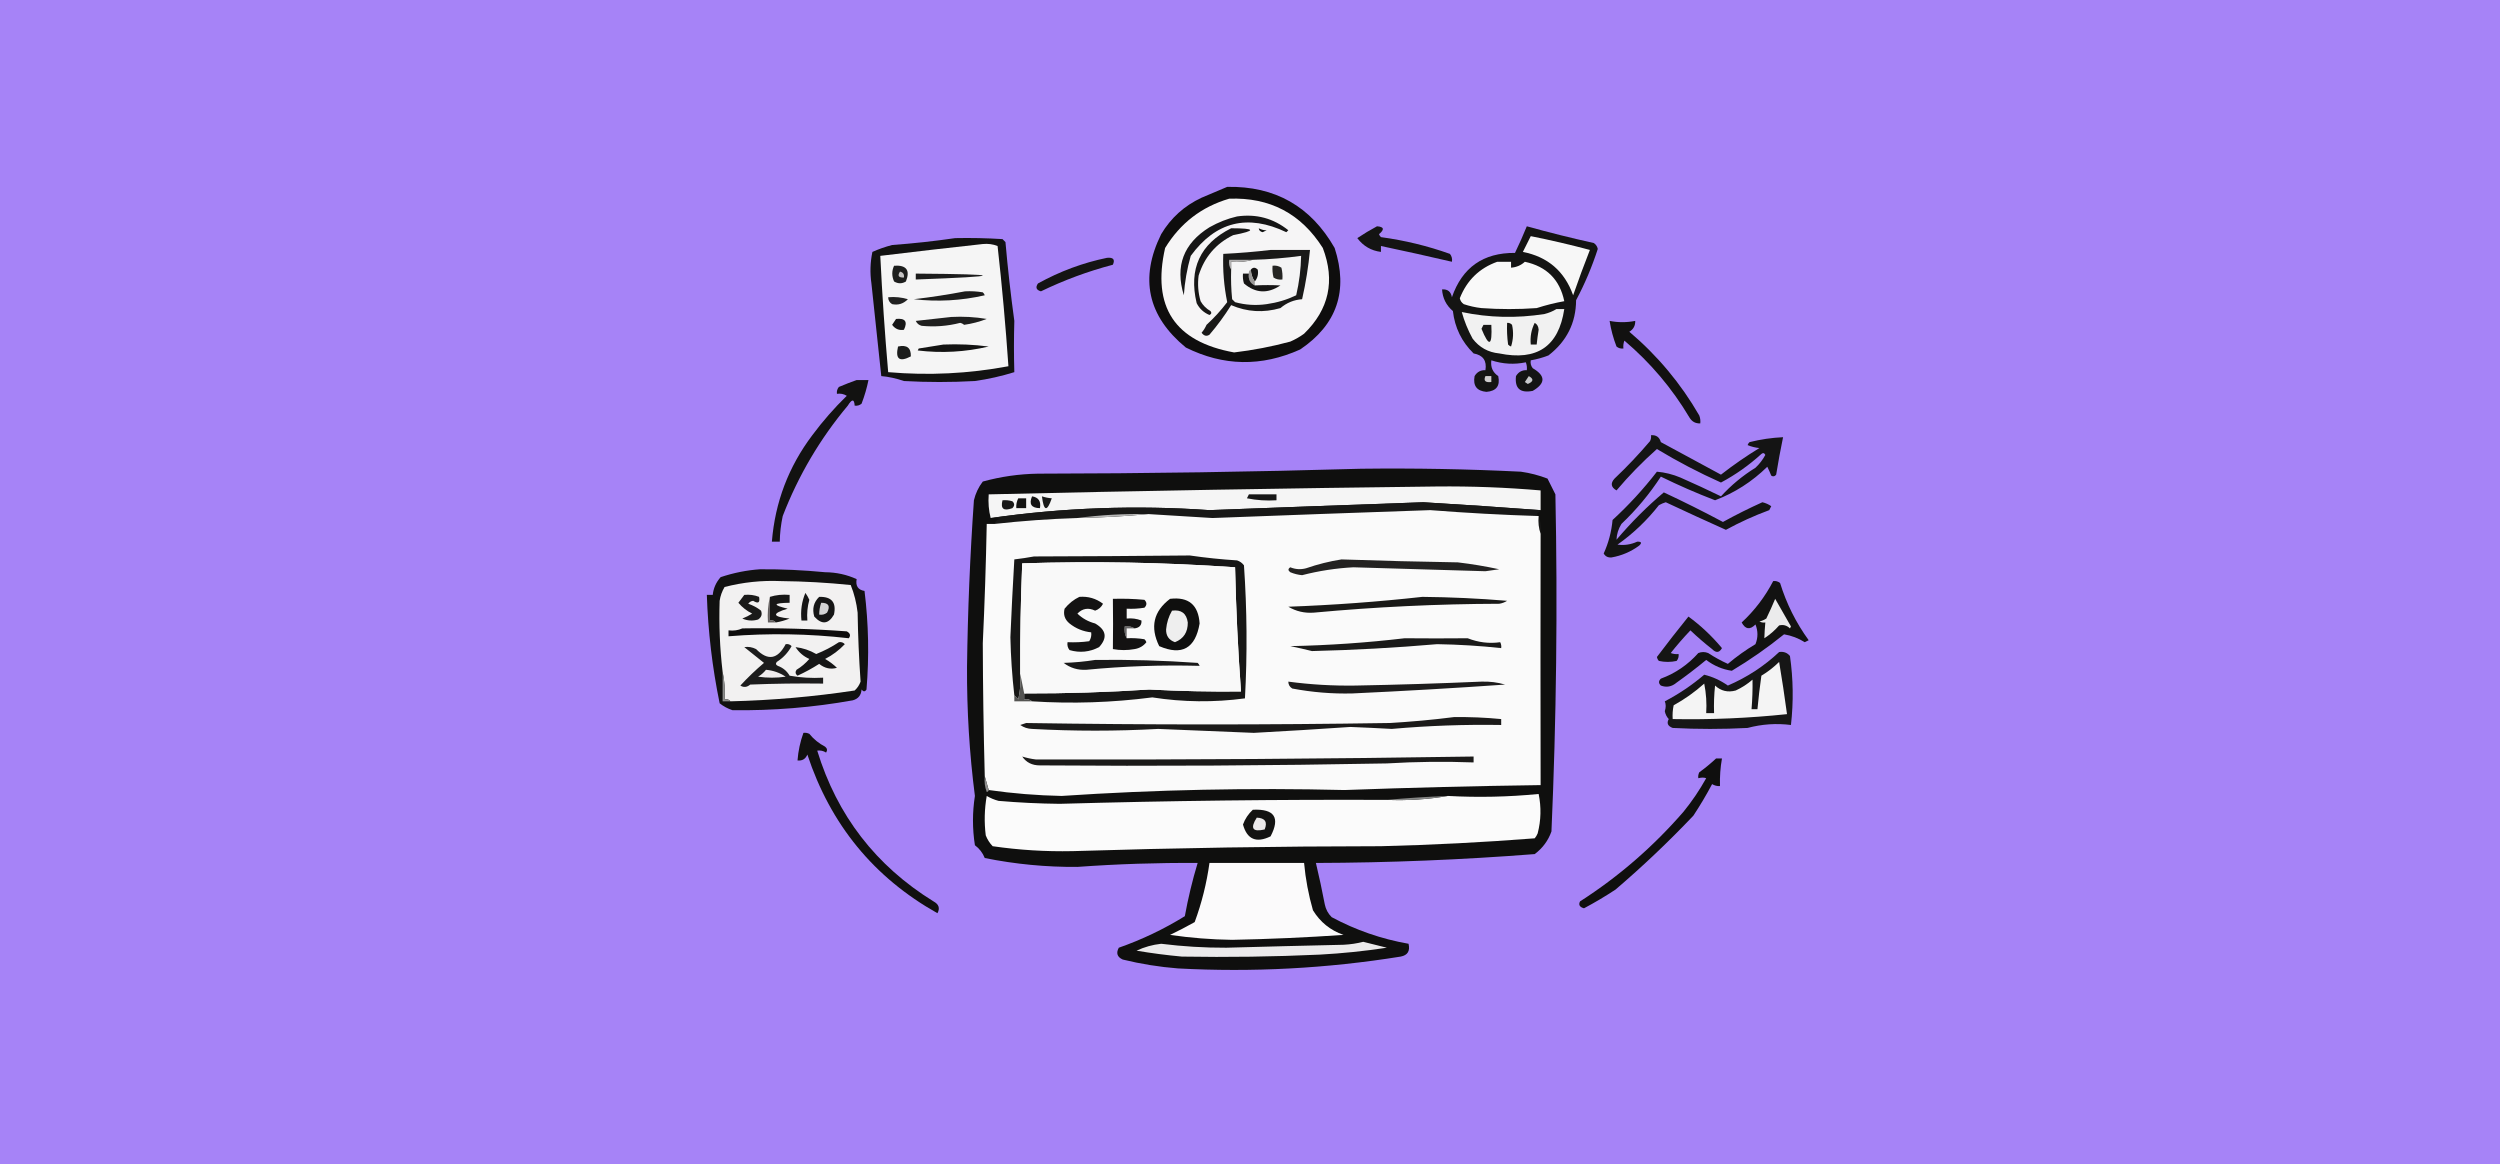 <svg width="597" height="278" viewBox="0 0 597 278" fill="none" xmlns="http://www.w3.org/2000/svg">
<rect x="0" y="0" width="597" height="278" fill="#333333" stroke="none"/>
<g clip-path="url(#clip0_6694_348)">
<path d="M0 0H597V278H0V0Z" fill="#A683F7"/>
<path fill-rule="evenodd" clip-rule="evenodd" d="M328.831 54.038C330.516 54.163 330.673 54.791 329.302 55.921C329.4 56.197 329.557 56.432 329.772 56.627C335.419 57.395 340.911 58.728 346.247 60.628C346.684 61.188 346.841 61.815 346.718 62.511C341.082 61.196 335.434 59.94 329.772 58.745C329.772 59.216 329.772 59.687 329.772 60.157C327.434 59.863 325.552 58.765 324.124 56.862C325.665 55.831 327.234 54.889 328.831 54.038Z" fill="#141413"/>
<path fill-rule="evenodd" clip-rule="evenodd" d="M293.058 44.624C304.481 44.413 313.032 49.278 318.711 59.216C322.025 69.436 319.279 77.517 310.474 83.457C301.24 87.613 292.139 87.456 283.173 82.987C274.047 75.48 272.085 66.458 277.289 55.921C279.614 52.028 282.83 49.125 286.938 47.213C289.02 46.326 291.06 45.463 293.058 44.624Z" fill="#0E0D0D"/>
<path fill-rule="evenodd" clip-rule="evenodd" d="M293.528 47.448C303.243 47.088 310.695 51.011 315.887 59.216C318.871 67.052 317.381 73.877 311.415 79.691C310.394 80.438 309.295 81.066 308.12 81.574C303.715 82.763 299.243 83.625 294.705 84.163C280.525 81.592 275.033 73.276 278.23 59.216C281.844 53.298 286.943 49.376 293.528 47.448Z" fill="#F6F5F6"/>
<path fill-rule="evenodd" clip-rule="evenodd" d="M295.411 51.685C299.997 51.026 304.077 52.125 307.649 54.98C307.493 55.136 307.336 55.294 307.179 55.45C297.944 51.032 290.334 52.915 284.35 61.099C283.468 64.167 282.919 67.305 282.702 70.513C280.567 63.559 282.607 58.146 288.821 54.273C290.948 53.071 293.144 52.208 295.411 51.685Z" fill="#161616"/>
<path fill-rule="evenodd" clip-rule="evenodd" d="M300.589 54.509C301.283 54.867 301.911 55.024 302.472 54.98C302.158 55.136 301.844 55.294 301.53 55.45C300.959 55.334 300.645 55.02 300.589 54.509Z" fill="#0F1211"/>
<path fill-rule="evenodd" clip-rule="evenodd" d="M228.1 56.862C231.869 56.784 235.635 56.862 239.397 57.098C239.633 57.333 239.868 57.568 240.103 57.804C240.654 64.102 241.36 70.378 242.222 76.632C242.103 80.685 242.103 84.764 242.222 88.87C239.16 89.826 236.021 90.532 232.807 90.988C227.159 91.302 221.511 91.302 215.862 90.988C213.987 90.35 212.183 89.957 210.449 89.811C209.649 82.439 208.865 75.065 208.096 67.689C207.727 65.153 207.805 62.642 208.331 60.157C209.852 59.475 211.421 58.926 213.038 58.51C218.15 58.133 223.171 57.583 228.1 56.862Z" fill="#121211"/>
<path fill-rule="evenodd" clip-rule="evenodd" d="M234.69 58.275C235.923 58.148 237.1 58.305 238.221 58.745C239.291 68.301 240.153 77.872 240.81 87.458C231.311 89.237 221.74 89.708 212.097 88.87C211.294 79.635 210.666 70.378 210.214 61.099C218.425 60.102 226.584 59.16 234.69 58.275Z" fill="#F5F5F5"/>
<path fill-rule="evenodd" clip-rule="evenodd" d="M303.413 59.687C306.551 59.687 309.689 59.687 312.827 59.687C312.454 63.651 311.826 67.574 310.944 71.454C308.998 71.589 307.272 72.295 305.767 73.572C301.724 74.741 297.801 74.506 293.999 72.866C292.444 75.36 290.718 77.713 288.821 79.927C288.133 80.384 287.506 80.227 286.938 79.456C287.424 78.891 287.816 78.263 288.115 77.573C289.929 75.916 291.576 74.112 293.058 72.16C292.286 68.358 291.972 64.514 292.116 60.628C295.962 60.44 299.727 60.127 303.413 59.687Z" fill="#191918"/>
<path fill-rule="evenodd" clip-rule="evenodd" d="M293.999 64.394C293.999 63.766 293.999 63.138 293.999 62.511C295.821 62.659 297.547 62.502 299.177 62.04C303.062 61.937 306.906 61.623 310.709 61.099C310.649 64.265 310.257 67.403 309.532 70.513C307.325 71.576 304.972 72.282 302.472 72.631C299.928 72.994 297.417 72.838 294.94 72.16C294.705 71.925 294.47 71.689 294.234 71.454C293.999 69.106 293.921 66.752 293.999 64.394Z" fill="#F4F4F5"/>
<path fill-rule="evenodd" clip-rule="evenodd" d="M264.345 61.569C265.848 61.417 266.319 61.966 265.757 63.217C259.825 64.776 254.098 66.894 248.576 69.571C247.451 69.255 247.216 68.627 247.87 67.688C253.097 64.797 258.589 62.757 264.345 61.569Z" fill="#141413"/>
<path fill-rule="evenodd" clip-rule="evenodd" d="M299.177 62.04C297.547 62.502 295.821 62.659 293.999 62.511C293.999 63.138 293.999 63.766 293.999 64.394C293.552 63.726 293.395 62.941 293.529 62.04C295.411 62.04 297.294 62.04 299.177 62.04Z" fill="#AFAEAE"/>
<path fill-rule="evenodd" clip-rule="evenodd" d="M299.647 67.218C299.065 66.411 298.751 65.47 298.706 64.394C299.197 63.786 299.745 63.786 300.354 64.394C300.544 65.465 300.309 66.406 299.647 67.218Z" fill="#141313"/>
<path fill-rule="evenodd" clip-rule="evenodd" d="M303.884 63.452C304.657 63.352 305.364 63.509 306.002 63.923C306.235 64.852 306.313 65.793 306.237 66.747C305.463 66.848 304.757 66.691 304.119 66.277C303.886 65.348 303.807 64.406 303.884 63.452Z" fill="#252523"/>
<path fill-rule="evenodd" clip-rule="evenodd" d="M293.999 54.509C299.889 54.522 300.046 55.071 294.47 56.156C290.354 58.181 287.608 61.398 286.232 65.806C285.961 67.871 286.117 69.911 286.703 71.925C287.265 72.916 288.049 73.7 289.057 74.278C289.38 74.67 289.302 74.983 288.821 75.22C287.449 74.653 286.43 73.712 285.762 72.395C283.817 64.207 286.562 58.245 293.999 54.509Z" fill="#171716"/>
<path fill-rule="evenodd" clip-rule="evenodd" d="M218.687 65.335C240.003 65.496 240.003 65.966 218.687 66.747C218.687 66.276 218.687 65.806 218.687 65.335Z" fill="#1C1C1C"/>
<path fill-rule="evenodd" clip-rule="evenodd" d="M213.509 63.452C216.459 63.26 217.4 64.516 216.333 67.218C215.399 67.785 214.458 67.785 213.509 67.218C212.93 65.947 212.93 64.692 213.509 63.452Z" fill="#1D1E1D"/>
<path fill-rule="evenodd" clip-rule="evenodd" d="M214.921 64.864C215.65 65.015 215.963 65.486 215.862 66.276C214.569 66.323 214.255 65.852 214.921 64.864Z" fill="#C6C4C4"/>
<path fill-rule="evenodd" clip-rule="evenodd" d="M298.706 64.394C298.751 65.47 299.065 66.411 299.648 67.218C299.648 67.532 299.648 67.845 299.648 68.159C298.512 67.604 298.041 66.662 298.235 65.335C298.155 64.868 298.312 64.555 298.706 64.394Z" fill="#9A9897"/>
<path fill-rule="evenodd" clip-rule="evenodd" d="M298.235 65.335C298.041 66.662 298.512 67.604 299.647 68.159C301.749 68.053 303.788 68.053 305.766 68.159C302.71 70.198 299.807 70.041 297.058 67.689C296.826 66.919 296.748 66.135 296.823 65.335C297.294 65.335 297.765 65.335 298.235 65.335Z" fill="#161515"/>
<path fill-rule="evenodd" clip-rule="evenodd" d="M230.454 69.571C231.875 69.494 233.287 69.572 234.69 69.807C234.906 70.002 235.063 70.237 235.161 70.513C229.563 71.798 223.914 72.112 218.216 71.454C222.384 70.965 226.463 70.338 230.454 69.571Z" fill="#1C1C1B"/>
<path fill-rule="evenodd" clip-rule="evenodd" d="M212.097 70.984C213.696 70.833 215.265 70.99 216.804 71.454C215.745 72.536 214.49 72.928 213.038 72.631C212.415 72.247 212.102 71.698 212.097 70.984Z" fill="#212121"/>
<path fill-rule="evenodd" clip-rule="evenodd" d="M227.159 75.691C230.001 75.536 232.825 75.692 235.632 76.161C233.879 76.841 232.075 77.312 230.219 77.573C229.955 77.328 229.641 77.171 229.277 77.103C226.257 77.876 223.197 78.112 220.099 77.809C219.435 77.635 218.964 77.243 218.687 76.632C221.583 76.318 224.407 76.004 227.159 75.691Z" fill="#1F1F1E"/>
<path fill-rule="evenodd" clip-rule="evenodd" d="M213.979 76.161C216.172 75.933 216.8 76.796 215.862 78.75C214.716 78.955 213.774 78.563 213.038 77.573C213.364 77.094 213.678 76.624 213.979 76.161Z" fill="#171717"/>
<path fill-rule="evenodd" clip-rule="evenodd" d="M384.374 76.632C386.393 77.034 388.433 77.034 390.493 76.632C390.529 77.772 390.058 78.635 389.081 79.221C395.814 84.923 401.384 91.591 405.791 99.226C406.022 99.834 406.1 100.462 406.026 101.108C404.895 101.159 404.032 100.688 403.438 99.696C399.292 92.725 394.115 86.606 387.904 81.339C387.674 81.948 387.595 82.575 387.669 83.222C387.047 83.302 386.497 83.145 386.021 82.751C385.25 80.764 384.701 78.724 384.374 76.632Z" fill="#121110"/>
<path fill-rule="evenodd" clip-rule="evenodd" d="M364.604 54.038C369.889 55.51 375.224 56.844 380.608 58.039C381.114 58.387 381.428 58.858 381.55 59.451C380.176 63.705 378.45 67.784 376.372 71.689C376.336 77.096 374.14 81.489 369.782 84.869C368.402 85.408 366.99 85.8 365.546 86.046C365.423 86.742 365.579 87.369 366.017 87.929C369.115 89.731 369.115 91.535 366.017 93.342C363.019 93.934 361.685 92.757 362.016 89.811C362.611 88.82 363.473 88.349 364.604 88.399C364.678 87.753 364.6 87.125 364.369 86.517C361.608 87.097 358.862 86.94 356.132 86.046C355.912 87.666 356.46 88.921 357.779 89.811C358.28 92.136 357.338 93.392 354.955 93.577C352.652 93.37 351.711 92.114 352.131 89.811C352.726 88.82 353.589 88.349 354.72 88.399C355.091 86.138 354.149 84.805 351.896 84.398C349.055 81.619 347.407 78.246 346.953 74.278C345.349 72.913 344.486 71.187 344.364 69.101C345.696 69.018 346.481 69.646 346.718 70.983C349.18 63.864 354.201 60.334 361.78 60.393C362.796 58.285 363.737 56.167 364.604 54.038Z" fill="#141413"/>
<path fill-rule="evenodd" clip-rule="evenodd" d="M371.665 73.808C372.292 73.808 372.92 73.808 373.548 73.808C372.221 82.719 367.043 86.25 358.015 84.398C355.377 84.139 353.259 82.962 351.66 80.868C350.547 78.84 349.684 76.722 349.071 74.514C355.571 75.88 362.161 76.037 368.841 74.984C369.887 74.718 370.829 74.325 371.665 73.808Z" fill="#F1F1F1"/>
<path fill-rule="evenodd" clip-rule="evenodd" d="M357.544 62.511C358.642 62.511 359.741 62.511 360.839 62.511C360.839 62.981 360.839 63.452 360.839 63.923C362.128 63.825 363.227 63.355 364.134 62.511C369.342 63.639 372.48 66.778 373.548 71.925C371.333 72.322 369.136 72.871 366.958 73.572C362.565 73.886 358.171 73.886 353.778 73.572C352.33 73.409 350.918 73.096 349.542 72.631C349.036 72.283 348.722 71.812 348.601 71.219C350.293 66.937 353.274 64.034 357.544 62.511Z" fill="#F9F9F9"/>
<path fill-rule="evenodd" clip-rule="evenodd" d="M365.546 56.392C370.288 57.342 374.995 58.44 379.667 59.687C378.264 63.252 376.93 66.861 375.666 70.513C373.618 64.776 369.617 61.325 363.663 60.157C364.297 58.89 364.925 57.634 365.546 56.392Z" fill="#F7F7F7"/>
<path fill-rule="evenodd" clip-rule="evenodd" d="M354.249 77.573C354.876 77.573 355.504 77.573 356.132 77.573C356.384 82.659 355.6 82.973 353.778 78.515C353.949 78.193 354.106 77.879 354.249 77.573Z" fill="#181716"/>
<path fill-rule="evenodd" clip-rule="evenodd" d="M366.487 77.103C367.064 77.409 367.378 77.959 367.429 78.75C367.232 79.926 367.075 81.103 366.958 82.28C366.487 82.28 366.016 82.28 365.546 82.28C365.363 80.438 365.677 78.712 366.487 77.103Z" fill="#161615"/>
<path fill-rule="evenodd" clip-rule="evenodd" d="M359.897 77.102C360.366 77.062 360.758 77.219 361.074 77.573C361.462 79.32 361.384 81.046 360.839 82.751C360.563 82.653 360.327 82.495 360.133 82.28C359.898 80.561 359.82 78.835 359.897 77.102Z" fill="#151514"/>
<path fill-rule="evenodd" clip-rule="evenodd" d="M225.276 82.28C228.899 82.124 232.507 82.282 236.103 82.751C230.505 84.066 224.857 84.38 219.157 83.692C219.236 83.536 219.314 83.379 219.393 83.222C221.402 82.921 223.363 82.606 225.276 82.28Z" fill="#131312"/>
<path fill-rule="evenodd" clip-rule="evenodd" d="M214.45 82.751C216.557 82.277 217.577 83.062 217.51 85.104C214.781 86.532 213.761 85.748 214.45 82.751Z" fill="#1B1C1B"/>
<path fill-rule="evenodd" clip-rule="evenodd" d="M354.72 89.811C355.191 89.811 355.661 89.811 356.132 89.811C356.132 90.282 356.132 90.753 356.132 91.224C354.688 91.402 354.218 90.931 354.72 89.811Z" fill="#CFCDCE"/>
<path fill-rule="evenodd" clip-rule="evenodd" d="M365.075 89.811C366.299 90.481 366.221 91.109 364.84 91.694C364.604 91.538 364.369 91.38 364.134 91.224C364.46 90.745 364.773 90.274 365.075 89.811Z" fill="#C9C9CC"/>
<path fill-rule="evenodd" clip-rule="evenodd" d="M204.565 90.753C205.507 90.753 206.448 90.753 207.39 90.753C207.01 92.647 206.461 94.53 205.742 96.401C205.266 96.795 204.717 96.952 204.095 96.872C203.996 95.239 203.447 95.239 202.447 96.872C195.827 104.774 190.649 113.56 186.914 123.231C186.48 125.251 186.244 127.29 186.208 129.351C185.581 129.351 184.953 129.351 184.325 129.351C185.082 119.942 188.298 111.469 193.975 103.933C196.471 100.574 199.217 97.436 202.212 94.519C201.485 94.07 200.7 93.914 199.858 94.048C199.778 93.426 199.935 92.876 200.329 92.4C201.775 91.79 203.187 91.242 204.565 90.753Z" fill="#121211"/>
<path fill-rule="evenodd" clip-rule="evenodd" d="M325.066 111.934C337.784 111.776 350.492 112.012 363.193 112.64C365.388 112.953 367.506 113.502 369.547 114.288C370.178 115.56 370.805 116.815 371.43 118.054C371.977 144.9 371.663 171.73 370.488 198.544C369.716 200.733 368.383 202.537 366.487 203.957C349.096 205.314 331.68 206.02 314.239 206.075C315.018 209.347 315.724 212.642 316.358 215.96C316.6 217.153 317.15 218.172 318.005 219.019C323.765 222.116 329.884 224.234 336.362 225.374C336.769 227.098 336.141 228.117 334.48 228.433C316.842 231.275 299.112 232.216 281.29 231.258C276.839 230.908 272.446 230.202 268.11 229.139C266.783 228.537 266.469 227.596 267.169 226.315C272.705 224.371 277.96 221.861 282.938 218.784C283.717 214.485 284.737 210.249 285.997 206.075C276.414 206.011 266.843 206.324 257.284 207.016C249.819 207.075 242.445 206.369 235.161 204.898C234.657 203.649 233.872 202.629 232.808 201.839C232.194 197.903 232.194 193.98 232.808 190.071C231.5 179.953 230.872 169.676 230.925 159.24C231.095 145.962 231.644 132.703 232.572 119.466C232.964 117.812 233.67 116.321 234.691 114.994C238.994 113.81 243.388 113.182 247.87 113.111C273.685 113.071 299.416 112.679 325.066 111.934Z" fill="#0F0F0E"/>
<path fill-rule="evenodd" clip-rule="evenodd" d="M367.899 121.819C358.573 121.124 349.238 120.496 339.892 119.936C322.868 120.54 305.844 121.167 288.821 121.819C271.275 120.592 253.859 121.22 236.573 123.702C236.11 121.914 235.953 120.032 236.102 118.054C271.789 117.219 307.484 116.591 343.187 116.171C351.445 116.089 359.683 116.403 367.899 117.112C367.899 118.681 367.899 120.25 367.899 121.819Z" fill="#F5F5F5"/>
<path fill-rule="evenodd" clip-rule="evenodd" d="M394.259 103.933C395.489 103.828 396.274 104.377 396.612 105.58C401.407 108.184 406.193 110.773 410.969 113.347C413.905 111.054 416.965 108.936 420.147 106.992C419.17 106.902 418.228 106.666 417.323 106.286C417.422 106.01 417.579 105.775 417.794 105.58C420.419 104.918 423.086 104.526 425.796 104.403C425.185 107.367 424.636 110.348 424.148 113.347C423.81 113.794 423.418 113.872 422.972 113.582C422.694 112.872 422.38 112.166 422.03 111.464C418.41 115.013 414.251 117.68 409.557 119.466C405.159 117.777 400.844 115.895 396.612 113.817C393.919 117.944 390.781 121.71 387.198 125.114C386.461 126.304 386.069 127.559 386.021 128.88C389.547 124.727 393.312 120.962 397.318 117.583C402.063 119.799 406.77 122.152 411.439 124.643C414.519 122.947 417.657 121.378 420.854 119.936C421.623 120.114 422.329 120.428 422.972 120.878C422.815 121.192 422.658 121.505 422.501 121.819C418.923 123.138 415.471 124.707 412.146 126.526C407.343 124.376 402.557 122.179 397.789 119.936C397.212 120.107 396.664 120.342 396.142 120.643C393.286 124.283 389.991 127.421 386.257 130.057C387.878 130.277 389.447 130.042 390.964 129.351C391.983 129.318 392.14 129.631 391.435 130.292C389.461 131.749 387.265 132.691 384.845 133.116C383.989 133.191 383.361 132.877 382.962 132.175C384.111 129.656 384.817 126.988 385.08 124.173C388.93 120.635 392.461 116.792 395.671 112.641C397.586 112.803 399.469 113.274 401.319 114.053C404.586 115.491 407.802 116.981 410.969 118.524C413.411 115.856 416.156 113.581 419.206 111.699C420.162 110.807 420.946 109.787 421.56 108.64C421.323 108.159 421.01 108.08 420.618 108.404C417.683 111.087 414.467 113.362 410.969 115.229C405.691 112.866 400.592 110.199 395.671 107.227C392.211 110.295 388.995 113.589 386.021 117.112C384.694 116.347 384.537 115.406 385.551 114.288C388.547 111.449 391.371 108.468 394.023 105.345C394.251 104.898 394.329 104.428 394.259 103.933Z" fill="#141414"/>
<path fill-rule="evenodd" clip-rule="evenodd" d="M298.235 118.054C300.432 118.054 302.628 118.054 304.825 118.054C304.825 118.524 304.825 118.995 304.825 119.466C302.451 119.62 300.097 119.463 297.765 118.995C297.936 118.674 298.092 118.36 298.235 118.054Z" fill="#171717"/>
<path fill-rule="evenodd" clip-rule="evenodd" d="M248.812 118.524C249.573 118.778 250.357 118.934 251.165 118.995C250.037 122.284 249.252 122.127 248.812 118.524Z" fill="#191A19"/>
<path fill-rule="evenodd" clip-rule="evenodd" d="M239.397 119.466C240.197 119.39 240.982 119.469 241.751 119.701C242.321 120.225 242.321 120.774 241.751 121.349C239.667 122.124 238.882 121.496 239.397 119.466Z" fill="#181817"/>
<path fill-rule="evenodd" clip-rule="evenodd" d="M243.163 118.995C243.79 118.995 244.418 118.995 245.046 118.995C245.046 119.78 245.046 120.564 245.046 121.349C244.261 121.349 243.477 121.349 242.692 121.349C242.629 120.505 242.786 119.721 243.163 118.995Z" fill="#121211"/>
<path fill-rule="evenodd" clip-rule="evenodd" d="M246.458 118.524C248.002 118.774 248.63 119.716 248.341 121.349C246.29 121.322 245.662 120.381 246.458 118.524Z" fill="#131313"/>
<path fill-rule="evenodd" clip-rule="evenodd" d="M367.899 121.819C367.703 122.159 367.389 122.395 366.958 122.525C367.834 124.008 368.148 125.655 367.899 127.468C367.44 126.156 367.283 124.744 367.429 123.231C358.788 122.964 350.158 122.493 341.54 121.819C324.2 122.414 306.862 123.041 289.527 123.702C284.428 123.366 279.329 123.052 274.229 122.761C268.486 122.65 262.837 122.964 257.284 123.702C250.672 123.913 244.082 124.384 237.515 125.114C237.694 124.441 238.165 124.049 238.927 123.938C238.158 123.705 237.373 123.627 236.573 123.702C253.859 121.22 271.275 120.592 288.821 121.819C305.844 121.167 322.868 120.54 339.893 119.937C349.238 120.496 358.573 121.124 367.899 121.819Z" fill="#181817"/>
<path fill-rule="evenodd" clip-rule="evenodd" d="M367.899 127.468C367.858 147.511 367.858 167.516 367.899 187.482C352.298 187.695 336.687 188.088 321.064 188.659C298.517 188.1 276.001 188.571 253.519 190.071C247.676 189.954 241.871 189.483 236.103 188.659C235.789 187.561 235.475 186.462 235.161 185.364C234.878 174.734 234.721 164.143 234.69 153.592C235.134 144.133 235.448 134.64 235.632 125.114C236.259 125.114 236.887 125.114 237.515 125.114C244.082 124.384 250.672 123.913 257.284 123.702C263.017 123.609 268.666 123.295 274.229 122.761C279.329 123.052 284.428 123.366 289.527 123.702C306.862 123.041 324.2 122.414 341.54 121.819C350.158 122.493 358.788 122.964 367.429 123.231C367.283 124.744 367.44 126.156 367.899 127.468Z" fill="#FAFAFA"/>
<path fill-rule="evenodd" clip-rule="evenodd" d="M274.229 122.761C268.666 123.296 263.017 123.609 257.284 123.702C262.837 122.964 268.486 122.65 274.229 122.761Z" fill="#B7B7B7"/>
<path fill-rule="evenodd" clip-rule="evenodd" d="M320.358 133.587C329.611 133.907 338.868 134.142 348.13 134.293C351.456 134.688 354.751 135.238 358.014 135.94C356.916 136.097 355.818 136.254 354.72 136.411C344.208 136.092 333.695 135.778 323.182 135.47C319.042 135.689 314.963 136.317 310.944 137.353C309.966 137.262 309.025 137.027 308.12 136.646C307.55 136.226 307.55 135.834 308.12 135.47C309.345 135.97 310.601 136.048 311.886 135.705C314.705 134.734 317.529 134.028 320.358 133.587Z" fill="#232221"/>
<path fill-rule="evenodd" clip-rule="evenodd" d="M181.501 135.941C186.69 135.91 191.868 136.145 197.034 136.647C199.708 136.669 202.219 137.218 204.565 138.294C204.277 139.927 204.905 140.868 206.448 141.118C207.417 148.956 207.574 156.801 206.919 164.654C206.555 165.224 206.163 165.224 205.742 164.654C205.645 166.029 204.939 166.892 203.624 167.242C194.129 168.94 184.559 169.725 174.911 169.596C173.781 169.222 172.761 168.672 171.852 167.948C170.097 159.404 169.077 150.775 168.792 142.06C169.263 142.06 169.733 142.06 170.204 142.06C170.37 140.469 170.998 139.057 172.087 137.823C175.197 136.786 178.335 136.158 181.501 135.941Z" fill="#111110"/>
<path fill-rule="evenodd" clip-rule="evenodd" d="M174.44 167.477C174.106 167.052 173.636 166.895 173.028 167.007C173.178 164.718 173.022 162.521 172.557 160.417C171.897 154.785 171.662 149.137 171.851 143.472C172.028 142.295 172.42 141.197 173.028 140.177C177.422 139.038 181.893 138.567 186.443 138.765C192.031 138.822 197.602 139.136 203.153 139.706C203.986 141.763 204.535 143.96 204.801 146.296C204.889 151.809 205.124 157.3 205.507 162.77C205.211 163.598 204.74 164.304 204.094 164.889C194.284 166.374 184.399 167.237 174.44 167.477Z" fill="#F2F1F1"/>
<path fill-rule="evenodd" clip-rule="evenodd" d="M423.442 138.764C424.065 138.684 424.614 138.841 425.09 139.235C426.616 144.17 428.891 148.72 431.915 152.886C431.601 153.042 431.288 153.199 430.974 153.356C429.467 152.41 427.82 151.782 426.031 151.473C422.087 154.663 417.929 157.566 413.558 160.181C411.339 159.86 409.3 158.997 407.438 157.593C405.163 159.473 402.81 161.277 400.378 163.006C399.216 163.991 397.96 164.227 396.612 163.712C396.033 163.17 396.033 162.621 396.612 162.064C400.1 160.775 403.081 158.734 405.556 155.945C406.34 155.631 407.125 155.631 407.909 155.945C409.418 156.935 410.987 157.797 412.616 158.534C414.682 156.782 416.878 155.213 419.206 153.827C419.834 152.258 419.834 150.689 419.206 149.12C417.896 150.462 416.798 150.305 415.911 148.649C418.986 145.8 421.497 142.505 423.442 138.764Z" fill="#121211"/>
<path fill-rule="evenodd" clip-rule="evenodd" d="M185.267 148.649C184.933 148.224 184.462 148.067 183.854 148.178C183.854 146.296 183.854 144.413 183.854 142.53C185.325 142.069 186.894 141.912 188.562 142.059C188.562 142.687 188.562 143.315 188.562 143.942C184.577 144.003 184.42 144.474 188.091 145.354C184.237 146.502 184.394 147.286 188.562 147.708C187.49 148.141 186.392 148.455 185.267 148.649Z" fill="#171716"/>
<path fill-rule="evenodd" clip-rule="evenodd" d="M339.657 142.53C346.415 142.596 353.162 142.91 359.897 143.472C359.319 143.839 358.692 144.075 358.015 144.178C343.246 144.226 328.498 144.932 313.769 146.296C311.553 146.467 309.513 145.996 307.649 144.884C318.435 144.489 329.104 143.705 339.657 142.53Z" fill="#191917"/>
<path fill-rule="evenodd" clip-rule="evenodd" d="M195.622 142.53C198.597 142.446 199.774 143.858 199.152 146.767C197.824 149.071 196.254 149.228 194.445 147.237C193.91 145.372 194.303 143.803 195.622 142.53Z" fill="#161616"/>
<path fill-rule="evenodd" clip-rule="evenodd" d="M423.913 143.001C425.149 145.153 426.404 147.35 427.679 149.591C427.6 149.748 427.522 149.905 427.443 150.062C426.691 149.339 425.827 149.103 424.854 149.355C423.817 150.551 422.64 151.571 421.324 152.415C421.363 151.182 421.442 149.927 421.56 148.649C421.064 148.72 420.594 148.641 420.147 148.414C420.743 148.269 421.293 148.033 421.795 147.708C422.546 146.161 423.252 144.592 423.913 143.001Z" fill="#EBEBEC"/>
<path fill-rule="evenodd" clip-rule="evenodd" d="M183.855 142.53C183.855 144.413 183.855 146.296 183.855 148.179C184.462 148.067 184.933 148.224 185.267 148.649C184.639 148.649 184.011 148.649 183.384 148.649C183.234 146.516 183.391 144.476 183.855 142.53Z" fill="#635F5F"/>
<path fill-rule="evenodd" clip-rule="evenodd" d="M196.093 143.942C197.869 143.935 198.34 144.719 197.505 146.296C196.945 146.733 196.318 146.89 195.622 146.767C195.63 145.795 195.787 144.853 196.093 143.942Z" fill="#D4D4D5"/>
<path fill-rule="evenodd" clip-rule="evenodd" d="M177.735 142.06C178.968 141.934 180.145 142.09 181.266 142.53C181.537 143.924 181.067 144.237 179.854 143.472C179.355 143.533 178.963 143.768 178.677 144.178C179.807 144.552 180.827 145.101 181.736 145.825C182.071 146.704 181.836 147.41 181.03 147.944C179.747 148.329 178.491 148.25 177.265 147.708C178.1 147.385 178.884 146.993 179.618 146.531C178.33 145.89 177.232 145.027 176.323 143.943C176.805 143.306 177.276 142.679 177.735 142.06Z" fill="#1A1A19"/>
<path fill-rule="evenodd" clip-rule="evenodd" d="M192.327 141.589C192.68 142.074 192.993 142.623 193.269 143.236C192.819 144.834 192.662 146.481 192.798 148.179C192.327 148.179 191.857 148.179 191.386 148.179C191.143 145.835 191.457 143.638 192.327 141.589Z" fill="#171616"/>
<path fill-rule="evenodd" clip-rule="evenodd" d="M403.202 147.237C406.107 149.353 408.774 151.863 411.204 154.769C410.586 155.891 409.801 155.97 408.851 155.004C407.055 153.601 405.329 152.111 403.673 150.532C402.03 152.255 400.461 154.06 398.966 155.945C399.574 156.176 400.202 156.255 400.849 156.181C400.929 156.803 400.772 157.352 400.378 157.828C398.966 158.142 397.554 158.142 396.142 157.828C395.896 157.564 395.739 157.25 395.671 156.887C398.126 153.622 400.637 150.405 403.202 147.237Z" fill="#151514"/>
<path fill-rule="evenodd" clip-rule="evenodd" d="M177.265 150.062C185.593 149.918 193.908 150.154 202.212 150.768C203.04 151.222 203.198 151.771 202.683 152.415C193.141 151.325 183.57 151.168 173.97 151.944C173.97 151.474 173.97 151.003 173.97 150.532C175.174 150.674 176.273 150.517 177.265 150.062Z" fill="#0E0D0D"/>
<path fill-rule="evenodd" clip-rule="evenodd" d="M335.421 152.415C340.487 152.463 345.508 152.463 350.483 152.415C353.033 153.419 355.622 153.733 358.25 153.356C358.477 153.803 358.555 154.273 358.485 154.769C353.405 154.223 348.306 153.909 343.188 153.827C333.24 154.689 323.277 155.238 313.298 155.475C311.584 155.044 309.858 154.652 308.12 154.298C317.324 154.106 326.424 153.479 335.421 152.415Z" fill="#1A1A19"/>
<path fill-rule="evenodd" clip-rule="evenodd" d="M200.329 153.356C200.882 153.253 201.353 153.41 201.741 153.827C200.372 155.275 198.803 156.452 197.034 157.357C198.078 157.954 199.019 158.66 199.858 159.475C198.344 159.91 196.932 159.596 195.622 158.534C193.971 159.595 192.246 160.536 190.444 161.358C189.935 160.951 189.856 160.48 190.209 159.946C191.36 159.251 192.38 158.388 193.269 157.357C191.888 156.745 190.79 155.804 189.974 154.533C191.712 154.732 193.359 155.281 194.916 156.181C196.832 155.419 198.636 154.478 200.329 153.356Z" fill="#161616"/>
<path fill-rule="evenodd" clip-rule="evenodd" d="M187.62 153.827C188.173 153.724 188.644 153.881 189.032 154.298C188.174 155.861 186.997 157.117 185.502 158.063C185.178 158.455 185.257 158.768 185.737 159.005C186.965 159.449 187.907 160.233 188.562 161.358C191.211 161.827 193.878 161.984 196.563 161.829C196.563 162.3 196.563 162.77 196.563 163.241C190.756 163.163 184.951 163.241 179.147 163.476C178.373 164.136 177.588 164.215 176.794 163.712C178.547 161.807 180.43 160.003 182.442 158.299C180.874 157.043 179.304 155.788 177.735 154.533C178.702 154.38 179.643 154.537 180.56 155.004C183.354 157.861 185.707 157.468 187.62 153.827Z" fill="#1C1C1C"/>
<path fill-rule="evenodd" clip-rule="evenodd" d="M182.913 159.946C184.625 160.096 186.193 160.645 187.62 161.594C185.423 161.908 183.227 161.908 181.03 161.594C181.78 161.147 182.408 160.598 182.913 159.946Z" fill="#EFECED"/>
<path fill-rule="evenodd" clip-rule="evenodd" d="M172.558 160.417C173.022 162.521 173.178 164.718 173.028 167.007C173.636 166.895 174.107 167.052 174.44 167.478C173.813 167.478 173.185 167.478 172.558 167.478C172.558 165.124 172.558 162.771 172.558 160.417Z" fill="#8C8D8C"/>
<path fill-rule="evenodd" clip-rule="evenodd" d="M307.649 162.771C312.95 163.48 318.285 163.793 323.653 163.712C333.699 163.524 343.741 163.21 353.778 162.771C355.745 162.707 357.628 162.942 359.427 163.477C347.323 164.324 335.163 165.03 322.947 165.595C318.117 165.712 313.332 165.32 308.591 164.418C307.968 164.034 307.655 163.485 307.649 162.771Z" fill="#1D1C1C"/>
<path fill-rule="evenodd" clip-rule="evenodd" d="M246.458 167.478C245.955 167.038 245.328 166.881 244.575 167.007C244.575 166.536 244.575 166.065 244.575 165.595C254.548 165.618 264.512 165.304 274.465 164.653C281.756 165.044 289.051 165.2 296.353 165.124C295.628 155.252 295.157 145.367 294.94 135.47C278.012 134.292 261.066 133.978 244.104 134.528C243.738 143.31 243.582 152.096 243.634 160.888C243.787 162.951 243.63 164.991 243.163 167.007C242.842 166.657 242.528 166.344 242.222 166.065C241.694 161.454 241.381 156.826 241.28 152.18C241.542 145.978 241.856 139.78 242.222 133.587C243.793 133.403 245.363 133.168 246.929 132.881C259.329 132.848 271.724 132.77 284.114 132.646C287.862 133.192 291.628 133.584 295.411 133.822C296.085 134.041 296.634 134.434 297.059 134.999C297.792 145.617 297.871 156.207 297.294 166.771C289.9 167.765 282.526 167.687 275.171 166.536C265.577 167.778 256.006 168.092 246.458 167.478Z" fill="#171716"/>
<path fill-rule="evenodd" clip-rule="evenodd" d="M244.575 165.595C244.261 164.026 243.948 162.456 243.634 160.888C243.582 152.096 243.738 143.31 244.105 134.528C261.066 133.977 278.012 134.291 294.94 135.47C295.157 145.367 295.628 155.252 296.353 165.124C289.051 165.2 281.756 165.043 274.465 164.653C264.512 165.304 254.548 165.618 244.575 165.595Z" fill="#F9F9F9"/>
<path fill-rule="evenodd" clip-rule="evenodd" d="M261.521 157.593C269.69 157.485 277.849 157.72 285.997 158.299C286.212 158.494 286.369 158.729 286.468 159.005C277.44 158.765 268.419 159.079 259.402 159.946C257.383 160.057 255.579 159.508 253.989 158.299C256.586 158.217 259.096 157.982 261.521 157.593Z" fill="#191919"/>
<path fill-rule="evenodd" clip-rule="evenodd" d="M270.935 150.062C270.307 150.062 269.679 150.062 269.052 150.062C269.052 150.846 269.052 151.631 269.052 152.415C268.599 151.584 268.442 150.643 268.581 149.591C269.482 149.457 270.267 149.614 270.935 150.062Z" fill="#686768"/>
<path fill-rule="evenodd" clip-rule="evenodd" d="M279.407 143.001C283.823 142.473 286.177 144.435 286.468 148.885C285.463 154.836 282.247 156.641 276.819 154.298C274.593 149.751 275.456 145.986 279.407 143.001Z" fill="#0F0F0E"/>
<path fill-rule="evenodd" clip-rule="evenodd" d="M279.878 145.825C282.088 145.528 283.344 146.47 283.644 148.65C283.669 150.965 282.649 152.534 280.584 153.357C279.132 152.847 278.426 151.828 278.466 150.297C278.614 148.676 279.085 147.186 279.878 145.825Z" fill="#EEEEEE"/>
<path fill-rule="evenodd" clip-rule="evenodd" d="M270.935 150.061C270.267 149.614 269.482 149.457 268.581 149.591C268.442 150.643 268.599 151.584 269.052 152.415C270.472 152.337 271.884 152.416 273.288 152.65C273.503 152.845 273.66 153.081 273.759 153.356C273.051 154.261 272.11 154.81 270.935 155.004C269.209 155.318 267.483 155.318 265.757 155.004C265.812 151.062 265.812 147.061 265.757 143.001C268.272 142.923 270.783 143.001 273.288 143.236C273.916 143.864 273.916 144.492 273.288 145.119C271.884 145.353 270.472 145.432 269.052 145.354C269.052 146.139 269.052 146.923 269.052 147.708C270.285 147.582 271.461 147.739 272.582 148.179C272.661 149.281 272.112 149.908 270.935 150.061Z" fill="#131212"/>
<path fill-rule="evenodd" clip-rule="evenodd" d="M257.755 142.53C259.857 142.368 261.74 142.917 263.403 144.178C262.996 144.976 262.369 145.525 261.52 145.825C259.897 145.049 258.485 145.285 257.284 146.531C258.47 147.674 259.882 148.459 261.52 148.885C264.186 150.436 264.5 152.319 262.462 154.533C260.195 155.718 257.842 155.953 255.401 155.239C254.964 154.679 254.807 154.052 254.93 153.356C256.664 153.434 258.389 153.356 260.108 153.121C260.522 152.483 260.68 151.777 260.579 151.003C258.646 150.803 256.92 150.097 255.401 148.885C254.261 147.942 253.869 146.765 254.224 145.354C255.219 144.121 256.396 143.179 257.755 142.53Z" fill="#141313"/>
<path fill-rule="evenodd" clip-rule="evenodd" d="M243.634 160.888C243.948 162.457 244.261 164.026 244.575 165.595C244.575 166.065 244.575 166.536 244.575 167.007C245.328 166.881 245.955 167.038 246.458 167.478C245.046 167.478 243.634 167.478 242.222 167.478C242.222 167.007 242.222 166.536 242.222 166.065C242.528 166.344 242.842 166.657 243.163 167.007C243.63 164.991 243.787 162.951 243.634 160.888Z" fill="#545452"/>
<path fill-rule="evenodd" clip-rule="evenodd" d="M424.854 155.71C425.921 155.541 426.784 155.855 427.443 156.651C428.228 162.132 428.306 167.623 427.679 173.126C424.21 172.682 420.757 172.917 417.323 173.832C411.361 174.146 405.399 174.146 399.437 173.832C398.269 173.401 397.955 172.695 398.495 171.714C398.004 171.185 397.69 170.558 397.554 169.831C397.842 168.966 397.842 168.181 397.554 167.477C400.936 165.709 404.074 163.591 406.968 161.123C408.965 161.604 410.848 162.466 412.616 163.712C417.209 161.736 421.288 159.068 424.854 155.71Z" fill="#161616"/>
<path fill-rule="evenodd" clip-rule="evenodd" d="M424.855 158.063C425.536 162.112 426.164 166.27 426.737 170.537C417.662 171.492 408.562 171.884 399.437 171.714C399.36 170.604 399.438 169.506 399.672 168.419C402.29 166.981 404.722 165.255 406.968 163.241C407.436 165.574 407.593 167.928 407.439 170.302C408.066 170.302 408.694 170.302 409.321 170.302C409.243 168.099 409.322 165.903 409.557 163.712C410.967 165.013 412.614 165.406 414.499 164.889C415.96 164.211 417.293 163.348 418.5 162.3C418.541 164.648 418.463 167.001 418.265 169.36C418.736 169.36 419.206 169.36 419.677 169.36C419.924 166.692 420.238 164.025 420.618 161.358C422.185 160.414 423.597 159.316 424.855 158.063Z" fill="#F4F4F4"/>
<path fill-rule="evenodd" clip-rule="evenodd" d="M347.188 171.243C350.966 171.191 354.731 171.348 358.485 171.714C358.485 172.184 358.485 172.655 358.485 173.126C349.759 172.982 341.051 173.296 332.361 174.067C329.068 173.883 325.773 173.726 322.477 173.597C314.791 174.124 307.103 174.595 299.412 175.009C291.802 174.703 284.192 174.389 276.583 174.067C266.536 174.622 256.494 174.622 246.458 174.067C245.418 174.035 244.477 173.721 243.634 173.126C244.104 172.969 244.575 172.812 245.046 172.655C273.917 173.107 302.787 173.107 331.655 172.655C336.92 172.368 342.097 171.897 347.188 171.243Z" fill="#1B1A19"/>
<path fill-rule="evenodd" clip-rule="evenodd" d="M191.856 175.009C192.352 174.939 192.822 175.017 193.269 175.244C194.319 176.531 195.575 177.551 197.034 178.304C197.544 178.711 197.622 179.182 197.27 179.716C196.631 179.302 195.925 179.144 195.151 179.245C199.889 194.731 209.146 206.734 222.923 215.254C224.198 215.941 224.512 216.883 223.864 218.078C208.685 209.552 198.33 196.922 192.798 180.186C192.364 181.248 191.58 181.719 190.444 181.599C190.62 179.327 191.091 177.131 191.856 175.009Z" fill="#11100F"/>
<path fill-rule="evenodd" clip-rule="evenodd" d="M244.104 180.657C245.162 180.991 246.26 181.227 247.399 181.363C282.225 181.446 317.057 181.21 351.896 180.657C351.896 181.128 351.896 181.599 351.896 182.069C345.028 181.81 338.125 181.888 331.185 182.305C303.564 182.833 275.95 182.99 248.341 182.775C246.485 182.79 245.073 182.083 244.104 180.657Z" fill="#1B1A19"/>
<path fill-rule="evenodd" clip-rule="evenodd" d="M235.161 185.364C235.475 186.462 235.788 187.561 236.102 188.659C236.074 188.915 235.917 189.072 235.632 189.13C235.17 187.913 235.014 186.657 235.161 185.364Z" fill="#8F8F8F"/>
<path fill-rule="evenodd" clip-rule="evenodd" d="M331.185 191.013C336.154 191.214 341.018 190.901 345.777 190.071C353.004 190.466 360.221 190.309 367.429 189.601C368.078 192.766 367.999 195.904 367.194 199.015C367.017 199.446 366.782 199.838 366.487 200.191C354.272 201.144 342.034 201.771 329.773 202.074C305.208 202.095 280.653 202.487 256.108 203.251C249.712 203.383 243.357 202.991 237.044 202.074C236.326 201.326 235.777 200.463 235.397 199.485C235.005 196.335 235.084 193.198 235.632 190.071C236.519 190.593 237.461 190.986 238.456 191.248C243.311 191.668 248.175 191.903 253.048 191.954C279.088 191.215 305.134 190.901 331.185 191.013Z" fill="#FBFBFB"/>
<path fill-rule="evenodd" clip-rule="evenodd" d="M345.776 190.071C341.018 190.901 336.154 191.214 331.185 191.013C335.969 190.573 340.833 190.259 345.776 190.071Z" fill="#858685"/>
<path fill-rule="evenodd" clip-rule="evenodd" d="M299.177 193.366C304.344 193.123 305.756 195.241 303.413 199.721C299.998 201.388 297.802 200.447 296.823 196.897C297.316 195.538 298.1 194.362 299.177 193.366Z" fill="#131312"/>
<path fill-rule="evenodd" clip-rule="evenodd" d="M300.118 195.249C302.101 195.343 302.729 196.284 302.001 198.073C299.103 198.754 298.476 197.812 300.118 195.249Z" fill="#EBE9EA"/>
<path fill-rule="evenodd" clip-rule="evenodd" d="M409.792 181.128C410.263 181.128 410.733 181.128 411.204 181.128C410.821 183.302 410.664 185.499 410.733 187.718C410.06 187.755 409.432 187.598 408.85 187.247C407.48 189.831 405.989 192.341 404.379 194.778C398.466 201.006 392.268 206.89 385.786 212.43C383.335 214.046 380.825 215.537 378.255 216.901C377.209 216.611 376.895 216.062 377.313 215.254C386.524 209.346 394.761 202.206 402.025 193.837C404.062 191.332 405.867 188.665 407.438 185.835C406.941 185.644 406.313 185.644 405.555 185.835C405.485 185.34 405.563 184.869 405.791 184.423C407.214 183.388 408.547 182.29 409.792 181.128Z" fill="#0F0F0E"/>
<path fill-rule="evenodd" clip-rule="evenodd" d="M288.821 206.075C296.353 206.075 303.884 206.075 311.415 206.075C311.766 209.906 312.472 213.672 313.533 217.372C315.261 220.198 317.693 222.159 320.829 223.256C311.983 223.865 303.118 224.258 294.234 224.433C289.262 224.363 284.32 223.971 279.407 223.256C281.371 222.313 283.332 221.293 285.291 220.196C286.976 215.617 288.152 210.91 288.821 206.075Z" fill="#FBFAFB"/>
<path fill-rule="evenodd" clip-rule="evenodd" d="M325.536 224.903C327.407 225.364 329.29 225.835 331.185 226.315C325.878 227.123 320.543 227.672 315.181 227.963C304.201 228.467 293.218 228.624 282.231 228.434C278.603 228.1 274.994 227.63 271.405 227.021C273.272 226.143 275.234 225.594 277.289 225.374C282.446 226.019 287.623 226.333 292.822 226.315C302.157 226.054 311.493 225.818 320.829 225.609C322.488 225.525 324.058 225.29 325.536 224.903Z" fill="#EBEAEB"/>
</g>
<defs>
<clipPath id="clip0_6694_348">
<rect width="597" height="278" fill="white"/>
</clipPath>
</defs>
</svg>
